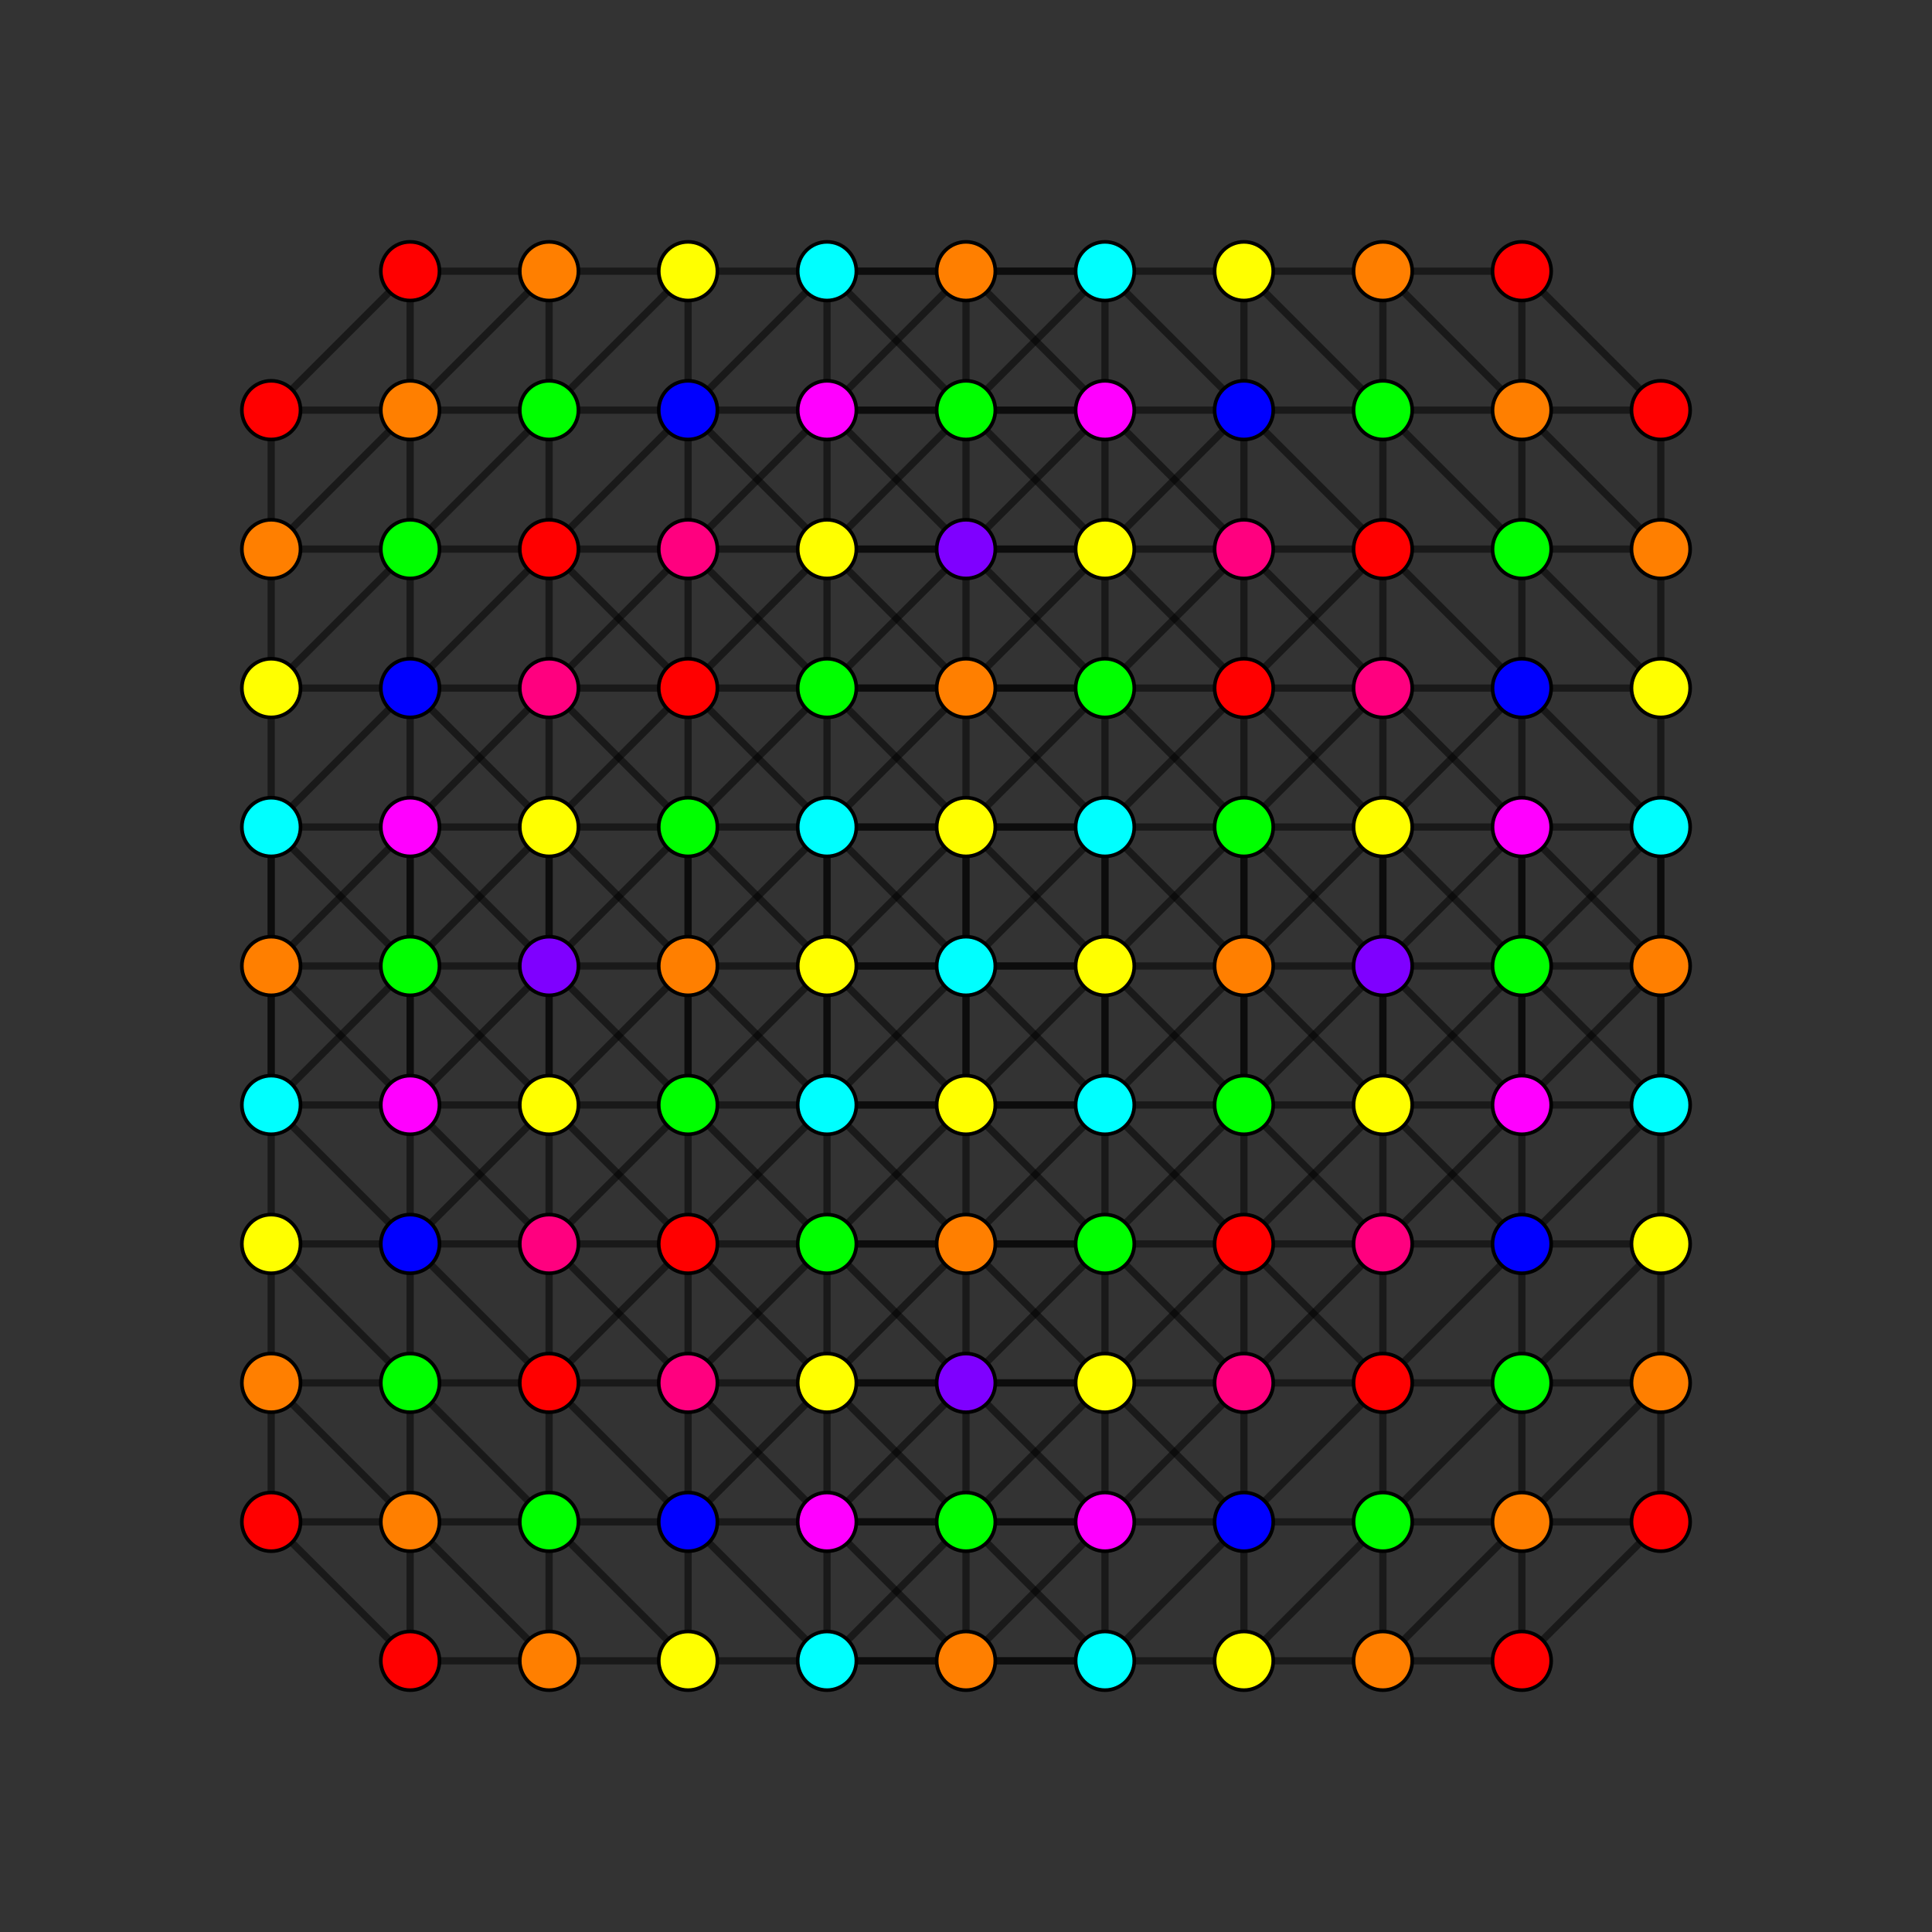 <?xml version="1.0" encoding="UTF-8" standalone="no"?>
<svg
xmlns="http://www.w3.org/2000/svg"
version="1.0"
width="1600" height="1600"
id="7-cube_t136_A3.svg">
<rect width="100%" height="100%" fill="#333333" stroke="none"/>
<g style="stroke:#000000;stroke-width:6.0;stroke-opacity:0.50;">
<line x1="915.083" y1="800.000" x2="915.083" y2="800.000"/>
<line x1="915.083" y1="800.000" x2="915.083" y2="915.083"/>
<line x1="915.083" y1="800.000" x2="1030.166" y2="800.000"/>
<line x1="915.083" y1="800.000" x2="915.083" y2="684.917"/>
<line x1="915.083" y1="800.000" x2="800.000" y2="915.083"/>
<line x1="915.083" y1="800.000" x2="684.917" y2="800.000"/>
<line x1="915.083" y1="800.000" x2="800.000" y2="684.917"/>
<line x1="224.584" y1="800.000" x2="224.584" y2="800.000"/>
<line x1="224.584" y1="800.000" x2="224.584" y2="915.083"/>
<line x1="224.584" y1="800.000" x2="339.667" y2="800.000"/>
<line x1="224.584" y1="800.000" x2="224.584" y2="684.917"/>
<line x1="224.584" y1="800.000" x2="339.667" y2="915.083"/>
<line x1="224.584" y1="800.000" x2="339.667" y2="684.917"/>
<line x1="915.083" y1="339.667" x2="915.083" y2="339.667"/>
<line x1="915.083" y1="339.667" x2="915.083" y2="454.751"/>
<line x1="915.083" y1="339.667" x2="1030.166" y2="339.667"/>
<line x1="915.083" y1="339.667" x2="800.000" y2="224.584"/>
<line x1="915.083" y1="339.667" x2="684.917" y2="339.667"/>
<line x1="224.584" y1="339.667" x2="224.584" y2="339.667"/>
<line x1="224.584" y1="339.667" x2="224.584" y2="454.751"/>
<line x1="224.584" y1="339.667" x2="339.667" y2="339.667"/>
<line x1="224.584" y1="339.667" x2="339.667" y2="224.584"/>
<line x1="1375.416" y1="800.000" x2="1375.416" y2="800.000"/>
<line x1="1375.416" y1="800.000" x2="1375.416" y2="915.083"/>
<line x1="1375.416" y1="800.000" x2="1260.333" y2="800.000"/>
<line x1="1375.416" y1="800.000" x2="1375.416" y2="684.917"/>
<line x1="1375.416" y1="800.000" x2="1260.333" y2="915.083"/>
<line x1="1375.416" y1="800.000" x2="1260.333" y2="684.917"/>
<line x1="684.917" y1="800.000" x2="684.917" y2="800.000"/>
<line x1="684.917" y1="800.000" x2="684.917" y2="915.083"/>
<line x1="684.917" y1="800.000" x2="569.834" y2="800.000"/>
<line x1="684.917" y1="800.000" x2="684.917" y2="684.917"/>
<line x1="684.917" y1="800.000" x2="800.000" y2="915.083"/>
<line x1="684.917" y1="800.000" x2="800.000" y2="684.917"/>
<line x1="1375.416" y1="339.667" x2="1375.416" y2="339.667"/>
<line x1="1375.416" y1="339.667" x2="1375.416" y2="454.751"/>
<line x1="1375.416" y1="339.667" x2="1260.333" y2="339.667"/>
<line x1="1375.416" y1="339.667" x2="1260.333" y2="224.584"/>
<line x1="684.917" y1="339.667" x2="684.917" y2="339.667"/>
<line x1="684.917" y1="339.667" x2="684.917" y2="454.751"/>
<line x1="684.917" y1="339.667" x2="569.834" y2="339.667"/>
<line x1="684.917" y1="339.667" x2="800.000" y2="224.584"/>
<line x1="915.083" y1="1260.333" x2="915.083" y2="1260.333"/>
<line x1="915.083" y1="1260.333" x2="915.083" y2="1145.249"/>
<line x1="915.083" y1="1260.333" x2="1030.166" y2="1260.333"/>
<line x1="915.083" y1="1260.333" x2="800.000" y2="1375.416"/>
<line x1="915.083" y1="1260.333" x2="684.917" y2="1260.333"/>
<line x1="224.584" y1="1260.333" x2="224.584" y2="1260.333"/>
<line x1="224.584" y1="1260.333" x2="224.584" y2="1145.249"/>
<line x1="224.584" y1="1260.333" x2="339.667" y2="1260.333"/>
<line x1="224.584" y1="1260.333" x2="339.667" y2="1375.416"/>
<line x1="1375.416" y1="1260.333" x2="1375.416" y2="1260.333"/>
<line x1="1375.416" y1="1260.333" x2="1375.416" y2="1145.249"/>
<line x1="1375.416" y1="1260.333" x2="1260.333" y2="1260.333"/>
<line x1="1375.416" y1="1260.333" x2="1260.333" y2="1375.416"/>
<line x1="684.917" y1="1260.333" x2="684.917" y2="1260.333"/>
<line x1="684.917" y1="1260.333" x2="684.917" y2="1145.249"/>
<line x1="684.917" y1="1260.333" x2="569.834" y2="1260.333"/>
<line x1="684.917" y1="1260.333" x2="800.000" y2="1375.416"/>
<line x1="915.083" y1="915.083" x2="915.083" y2="915.083"/>
<line x1="915.083" y1="915.083" x2="915.083" y2="1030.166"/>
<line x1="915.083" y1="915.083" x2="1030.166" y2="800.000"/>
<line x1="915.083" y1="915.083" x2="1030.166" y2="915.083"/>
<line x1="915.083" y1="915.083" x2="915.083" y2="684.917"/>
<line x1="915.083" y1="915.083" x2="800.000" y2="1030.166"/>
<line x1="915.083" y1="915.083" x2="684.917" y2="915.083"/>
<line x1="915.083" y1="915.083" x2="800.000" y2="915.083"/>
<line x1="224.584" y1="915.083" x2="224.584" y2="915.083"/>
<line x1="224.584" y1="915.083" x2="224.584" y2="1030.166"/>
<line x1="224.584" y1="915.083" x2="339.667" y2="800.000"/>
<line x1="224.584" y1="915.083" x2="339.667" y2="915.083"/>
<line x1="224.584" y1="915.083" x2="224.584" y2="684.917"/>
<line x1="224.584" y1="915.083" x2="339.667" y2="1030.166"/>
<line x1="915.083" y1="454.751" x2="915.083" y2="454.751"/>
<line x1="915.083" y1="454.751" x2="915.083" y2="569.834"/>
<line x1="915.083" y1="454.751" x2="1030.166" y2="339.667"/>
<line x1="915.083" y1="454.751" x2="1030.166" y2="454.751"/>
<line x1="915.083" y1="454.751" x2="800.000" y2="339.667"/>
<line x1="915.083" y1="454.751" x2="684.917" y2="454.751"/>
<line x1="915.083" y1="454.751" x2="800.000" y2="454.751"/>
<line x1="224.584" y1="454.751" x2="224.584" y2="454.751"/>
<line x1="224.584" y1="454.751" x2="224.584" y2="569.834"/>
<line x1="224.584" y1="454.751" x2="339.667" y2="339.667"/>
<line x1="224.584" y1="454.751" x2="339.667" y2="454.751"/>
<line x1="1375.416" y1="915.083" x2="1375.416" y2="915.083"/>
<line x1="1375.416" y1="915.083" x2="1375.416" y2="1030.166"/>
<line x1="1375.416" y1="915.083" x2="1260.333" y2="800.000"/>
<line x1="1375.416" y1="915.083" x2="1260.333" y2="915.083"/>
<line x1="1375.416" y1="915.083" x2="1375.416" y2="684.917"/>
<line x1="1375.416" y1="915.083" x2="1260.333" y2="1030.166"/>
<line x1="684.917" y1="915.083" x2="684.917" y2="915.083"/>
<line x1="684.917" y1="915.083" x2="684.917" y2="1030.166"/>
<line x1="684.917" y1="915.083" x2="569.834" y2="800.000"/>
<line x1="684.917" y1="915.083" x2="569.834" y2="915.083"/>
<line x1="684.917" y1="915.083" x2="684.917" y2="684.917"/>
<line x1="684.917" y1="915.083" x2="800.000" y2="1030.166"/>
<line x1="684.917" y1="915.083" x2="800.000" y2="915.083"/>
<line x1="1375.416" y1="454.751" x2="1375.416" y2="454.751"/>
<line x1="1375.416" y1="454.751" x2="1375.416" y2="569.834"/>
<line x1="1375.416" y1="454.751" x2="1260.333" y2="339.667"/>
<line x1="1375.416" y1="454.751" x2="1260.333" y2="454.751"/>
<line x1="684.917" y1="454.751" x2="684.917" y2="454.751"/>
<line x1="684.917" y1="454.751" x2="684.917" y2="569.834"/>
<line x1="684.917" y1="454.751" x2="569.834" y2="339.667"/>
<line x1="684.917" y1="454.751" x2="569.834" y2="454.751"/>
<line x1="684.917" y1="454.751" x2="800.000" y2="339.667"/>
<line x1="684.917" y1="454.751" x2="800.000" y2="454.751"/>
<line x1="915.083" y1="1145.249" x2="915.083" y2="1145.249"/>
<line x1="915.083" y1="1145.249" x2="915.083" y2="1030.166"/>
<line x1="915.083" y1="1145.249" x2="1030.166" y2="1260.333"/>
<line x1="915.083" y1="1145.249" x2="1030.166" y2="1145.249"/>
<line x1="915.083" y1="1145.249" x2="800.000" y2="1260.333"/>
<line x1="915.083" y1="1145.249" x2="684.917" y2="1145.249"/>
<line x1="915.083" y1="1145.249" x2="800.000" y2="1145.249"/>
<line x1="224.584" y1="1145.249" x2="224.584" y2="1145.249"/>
<line x1="224.584" y1="1145.249" x2="224.584" y2="1030.166"/>
<line x1="224.584" y1="1145.249" x2="339.667" y2="1260.333"/>
<line x1="224.584" y1="1145.249" x2="339.667" y2="1145.249"/>
<line x1="915.083" y1="684.917" x2="915.083" y2="684.917"/>
<line x1="915.083" y1="684.917" x2="915.083" y2="569.834"/>
<line x1="915.083" y1="684.917" x2="1030.166" y2="800.000"/>
<line x1="915.083" y1="684.917" x2="1030.166" y2="684.917"/>
<line x1="915.083" y1="684.917" x2="800.000" y2="569.834"/>
<line x1="915.083" y1="684.917" x2="684.917" y2="684.917"/>
<line x1="915.083" y1="684.917" x2="800.000" y2="684.917"/>
<line x1="224.584" y1="684.917" x2="224.584" y2="684.917"/>
<line x1="224.584" y1="684.917" x2="224.584" y2="569.834"/>
<line x1="224.584" y1="684.917" x2="339.667" y2="800.000"/>
<line x1="224.584" y1="684.917" x2="339.667" y2="684.917"/>
<line x1="224.584" y1="684.917" x2="339.667" y2="569.834"/>
<line x1="1375.416" y1="1145.249" x2="1375.416" y2="1145.249"/>
<line x1="1375.416" y1="1145.249" x2="1375.416" y2="1030.166"/>
<line x1="1375.416" y1="1145.249" x2="1260.333" y2="1260.333"/>
<line x1="1375.416" y1="1145.249" x2="1260.333" y2="1145.249"/>
<line x1="684.917" y1="1145.249" x2="684.917" y2="1145.249"/>
<line x1="684.917" y1="1145.249" x2="684.917" y2="1030.166"/>
<line x1="684.917" y1="1145.249" x2="569.834" y2="1260.333"/>
<line x1="684.917" y1="1145.249" x2="569.834" y2="1145.249"/>
<line x1="684.917" y1="1145.249" x2="800.000" y2="1260.333"/>
<line x1="684.917" y1="1145.249" x2="800.000" y2="1145.249"/>
<line x1="1375.416" y1="684.917" x2="1375.416" y2="684.917"/>
<line x1="1375.416" y1="684.917" x2="1375.416" y2="569.834"/>
<line x1="1375.416" y1="684.917" x2="1260.333" y2="800.000"/>
<line x1="1375.416" y1="684.917" x2="1260.333" y2="684.917"/>
<line x1="1375.416" y1="684.917" x2="1260.333" y2="569.834"/>
<line x1="684.917" y1="684.917" x2="684.917" y2="684.917"/>
<line x1="684.917" y1="684.917" x2="684.917" y2="569.834"/>
<line x1="684.917" y1="684.917" x2="569.834" y2="800.000"/>
<line x1="684.917" y1="684.917" x2="569.834" y2="684.917"/>
<line x1="684.917" y1="684.917" x2="800.000" y2="569.834"/>
<line x1="684.917" y1="684.917" x2="800.000" y2="684.917"/>
<line x1="915.083" y1="1030.166" x2="915.083" y2="1030.166"/>
<line x1="915.083" y1="1030.166" x2="1030.166" y2="1030.166"/>
<line x1="915.083" y1="1030.166" x2="800.000" y2="1145.249"/>
<line x1="915.083" y1="1030.166" x2="684.917" y2="1030.166"/>
<line x1="915.083" y1="1030.166" x2="800.000" y2="1030.166"/>
<line x1="224.584" y1="1030.166" x2="224.584" y2="1030.166"/>
<line x1="224.584" y1="1030.166" x2="339.667" y2="1030.166"/>
<line x1="224.584" y1="1030.166" x2="339.667" y2="1145.249"/>
<line x1="915.083" y1="569.834" x2="915.083" y2="569.834"/>
<line x1="915.083" y1="569.834" x2="1030.166" y2="569.834"/>
<line x1="915.083" y1="569.834" x2="800.000" y2="454.751"/>
<line x1="915.083" y1="569.834" x2="684.917" y2="569.834"/>
<line x1="915.083" y1="569.834" x2="800.000" y2="569.834"/>
<line x1="224.584" y1="569.834" x2="224.584" y2="569.834"/>
<line x1="224.584" y1="569.834" x2="339.667" y2="569.834"/>
<line x1="224.584" y1="569.834" x2="339.667" y2="454.751"/>
<line x1="1375.416" y1="1030.166" x2="1375.416" y2="1030.166"/>
<line x1="1375.416" y1="1030.166" x2="1260.333" y2="1030.166"/>
<line x1="1375.416" y1="1030.166" x2="1260.333" y2="1145.249"/>
<line x1="684.917" y1="1030.166" x2="684.917" y2="1030.166"/>
<line x1="684.917" y1="1030.166" x2="569.834" y2="1030.166"/>
<line x1="684.917" y1="1030.166" x2="800.000" y2="1145.249"/>
<line x1="684.917" y1="1030.166" x2="800.000" y2="1030.166"/>
<line x1="1375.416" y1="569.834" x2="1375.416" y2="569.834"/>
<line x1="1375.416" y1="569.834" x2="1260.333" y2="569.834"/>
<line x1="1375.416" y1="569.834" x2="1260.333" y2="454.751"/>
<line x1="684.917" y1="569.834" x2="684.917" y2="569.834"/>
<line x1="684.917" y1="569.834" x2="569.834" y2="569.834"/>
<line x1="684.917" y1="569.834" x2="800.000" y2="454.751"/>
<line x1="684.917" y1="569.834" x2="800.000" y2="569.834"/>
<line x1="1030.166" y1="800.000" x2="1030.166" y2="800.000"/>
<line x1="1030.166" y1="800.000" x2="1030.166" y2="915.083"/>
<line x1="1030.166" y1="800.000" x2="1145.249" y2="800.000"/>
<line x1="1030.166" y1="800.000" x2="1030.166" y2="684.917"/>
<line x1="339.667" y1="800.000" x2="339.667" y2="800.000"/>
<line x1="339.667" y1="800.000" x2="339.667" y2="915.083"/>
<line x1="339.667" y1="800.000" x2="454.751" y2="800.000"/>
<line x1="339.667" y1="800.000" x2="339.667" y2="684.917"/>
<line x1="339.667" y1="800.000" x2="454.751" y2="915.083"/>
<line x1="339.667" y1="800.000" x2="454.751" y2="684.917"/>
<line x1="1030.166" y1="339.667" x2="1030.166" y2="339.667"/>
<line x1="1030.166" y1="339.667" x2="1030.166" y2="454.751"/>
<line x1="1030.166" y1="339.667" x2="1145.249" y2="339.667"/>
<line x1="1030.166" y1="339.667" x2="915.083" y2="224.584"/>
<line x1="339.667" y1="339.667" x2="339.667" y2="339.667"/>
<line x1="339.667" y1="339.667" x2="339.667" y2="454.751"/>
<line x1="339.667" y1="339.667" x2="454.751" y2="339.667"/>
<line x1="339.667" y1="339.667" x2="454.751" y2="224.584"/>
<line x1="1260.333" y1="800.000" x2="1260.333" y2="800.000"/>
<line x1="1260.333" y1="800.000" x2="1260.333" y2="915.083"/>
<line x1="1260.333" y1="800.000" x2="1145.249" y2="800.000"/>
<line x1="1260.333" y1="800.000" x2="1260.333" y2="684.917"/>
<line x1="1260.333" y1="800.000" x2="1145.249" y2="915.083"/>
<line x1="1260.333" y1="800.000" x2="1145.249" y2="684.917"/>
<line x1="569.834" y1="800.000" x2="569.834" y2="800.000"/>
<line x1="569.834" y1="800.000" x2="569.834" y2="915.083"/>
<line x1="569.834" y1="800.000" x2="454.751" y2="800.000"/>
<line x1="569.834" y1="800.000" x2="569.834" y2="684.917"/>
<line x1="1260.333" y1="339.667" x2="1260.333" y2="339.667"/>
<line x1="1260.333" y1="339.667" x2="1260.333" y2="454.751"/>
<line x1="1260.333" y1="339.667" x2="1145.249" y2="339.667"/>
<line x1="1260.333" y1="339.667" x2="1145.249" y2="224.584"/>
<line x1="569.834" y1="339.667" x2="569.834" y2="339.667"/>
<line x1="569.834" y1="339.667" x2="569.834" y2="454.751"/>
<line x1="569.834" y1="339.667" x2="454.751" y2="339.667"/>
<line x1="569.834" y1="339.667" x2="684.917" y2="224.584"/>
<line x1="1030.166" y1="1260.333" x2="1030.166" y2="1260.333"/>
<line x1="1030.166" y1="1260.333" x2="1030.166" y2="1145.249"/>
<line x1="1030.166" y1="1260.333" x2="1145.249" y2="1260.333"/>
<line x1="1030.166" y1="1260.333" x2="915.083" y2="1375.416"/>
<line x1="339.667" y1="1260.333" x2="339.667" y2="1260.333"/>
<line x1="339.667" y1="1260.333" x2="339.667" y2="1145.249"/>
<line x1="339.667" y1="1260.333" x2="454.751" y2="1260.333"/>
<line x1="339.667" y1="1260.333" x2="454.751" y2="1375.416"/>
<line x1="1260.333" y1="1260.333" x2="1260.333" y2="1260.333"/>
<line x1="1260.333" y1="1260.333" x2="1260.333" y2="1145.249"/>
<line x1="1260.333" y1="1260.333" x2="1145.249" y2="1260.333"/>
<line x1="1260.333" y1="1260.333" x2="1145.249" y2="1375.416"/>
<line x1="569.834" y1="1260.333" x2="569.834" y2="1260.333"/>
<line x1="569.834" y1="1260.333" x2="569.834" y2="1145.249"/>
<line x1="569.834" y1="1260.333" x2="454.751" y2="1260.333"/>
<line x1="569.834" y1="1260.333" x2="684.917" y2="1375.416"/>
<line x1="1030.166" y1="915.083" x2="1030.166" y2="1030.166"/>
<line x1="1030.166" y1="915.083" x2="1145.249" y2="915.083"/>
<line x1="1030.166" y1="915.083" x2="915.083" y2="800.000"/>
<line x1="1030.166" y1="915.083" x2="1030.166" y2="684.917"/>
<line x1="1030.166" y1="915.083" x2="915.083" y2="1030.166"/>
<line x1="339.667" y1="915.083" x2="339.667" y2="1030.166"/>
<line x1="339.667" y1="915.083" x2="454.751" y2="915.083"/>
<line x1="339.667" y1="915.083" x2="339.667" y2="684.917"/>
<line x1="339.667" y1="915.083" x2="454.751" y2="1030.166"/>
<line x1="1030.166" y1="454.751" x2="1030.166" y2="569.834"/>
<line x1="1030.166" y1="454.751" x2="1145.249" y2="454.751"/>
<line x1="1030.166" y1="454.751" x2="915.083" y2="569.834"/>
<line x1="1030.166" y1="454.751" x2="1030.166" y2="454.751"/>
<line x1="1030.166" y1="454.751" x2="915.083" y2="339.667"/>
<line x1="339.667" y1="454.751" x2="339.667" y2="569.834"/>
<line x1="339.667" y1="454.751" x2="454.751" y2="454.751"/>
<line x1="339.667" y1="454.751" x2="339.667" y2="454.751"/>
<line x1="339.667" y1="454.751" x2="454.751" y2="339.667"/>
<line x1="1260.333" y1="915.083" x2="1260.333" y2="1030.166"/>
<line x1="1260.333" y1="915.083" x2="1145.249" y2="915.083"/>
<line x1="1260.333" y1="915.083" x2="1260.333" y2="684.917"/>
<line x1="1260.333" y1="915.083" x2="1145.249" y2="1030.166"/>
<line x1="569.834" y1="915.083" x2="569.834" y2="1030.166"/>
<line x1="569.834" y1="915.083" x2="454.751" y2="915.083"/>
<line x1="569.834" y1="915.083" x2="684.917" y2="800.000"/>
<line x1="569.834" y1="915.083" x2="569.834" y2="684.917"/>
<line x1="569.834" y1="915.083" x2="684.917" y2="1030.166"/>
<line x1="1260.333" y1="454.751" x2="1260.333" y2="569.834"/>
<line x1="1260.333" y1="454.751" x2="1145.249" y2="454.751"/>
<line x1="1260.333" y1="454.751" x2="1260.333" y2="454.751"/>
<line x1="1260.333" y1="454.751" x2="1145.249" y2="339.667"/>
<line x1="569.834" y1="454.751" x2="569.834" y2="569.834"/>
<line x1="569.834" y1="454.751" x2="454.751" y2="454.751"/>
<line x1="569.834" y1="454.751" x2="684.917" y2="569.834"/>
<line x1="569.834" y1="454.751" x2="569.834" y2="454.751"/>
<line x1="569.834" y1="454.751" x2="684.917" y2="339.667"/>
<line x1="1030.166" y1="1145.249" x2="1030.166" y2="1030.166"/>
<line x1="1030.166" y1="1145.249" x2="1145.249" y2="1145.249"/>
<line x1="1030.166" y1="1145.249" x2="915.083" y2="1030.166"/>
<line x1="1030.166" y1="1145.249" x2="1030.166" y2="1145.249"/>
<line x1="1030.166" y1="1145.249" x2="915.083" y2="1260.333"/>
<line x1="339.667" y1="1145.249" x2="339.667" y2="1030.166"/>
<line x1="339.667" y1="1145.249" x2="454.751" y2="1145.249"/>
<line x1="339.667" y1="1145.249" x2="339.667" y2="1145.249"/>
<line x1="339.667" y1="1145.249" x2="454.751" y2="1260.333"/>
<line x1="1030.166" y1="684.917" x2="1030.166" y2="569.834"/>
<line x1="1030.166" y1="684.917" x2="1145.249" y2="684.917"/>
<line x1="1030.166" y1="684.917" x2="915.083" y2="800.000"/>
<line x1="1030.166" y1="684.917" x2="915.083" y2="569.834"/>
<line x1="339.667" y1="684.917" x2="339.667" y2="569.834"/>
<line x1="339.667" y1="684.917" x2="454.751" y2="684.917"/>
<line x1="339.667" y1="684.917" x2="454.751" y2="569.834"/>
<line x1="1260.333" y1="1145.249" x2="1260.333" y2="1030.166"/>
<line x1="1260.333" y1="1145.249" x2="1145.249" y2="1145.249"/>
<line x1="1260.333" y1="1145.249" x2="1260.333" y2="1145.249"/>
<line x1="1260.333" y1="1145.249" x2="1145.249" y2="1260.333"/>
<line x1="569.834" y1="1145.249" x2="569.834" y2="1030.166"/>
<line x1="569.834" y1="1145.249" x2="454.751" y2="1145.249"/>
<line x1="569.834" y1="1145.249" x2="684.917" y2="1030.166"/>
<line x1="569.834" y1="1145.249" x2="569.834" y2="1145.249"/>
<line x1="569.834" y1="1145.249" x2="684.917" y2="1260.333"/>
<line x1="1260.333" y1="684.917" x2="1260.333" y2="569.834"/>
<line x1="1260.333" y1="684.917" x2="1145.249" y2="684.917"/>
<line x1="1260.333" y1="684.917" x2="1145.249" y2="569.834"/>
<line x1="569.834" y1="684.917" x2="569.834" y2="569.834"/>
<line x1="569.834" y1="684.917" x2="454.751" y2="684.917"/>
<line x1="569.834" y1="684.917" x2="684.917" y2="800.000"/>
<line x1="569.834" y1="684.917" x2="684.917" y2="569.834"/>
<line x1="1030.166" y1="1030.166" x2="1030.166" y2="1030.166"/>
<line x1="1030.166" y1="1030.166" x2="1145.249" y2="915.083"/>
<line x1="1030.166" y1="1030.166" x2="1145.249" y2="1145.249"/>
<line x1="1030.166" y1="1030.166" x2="915.083" y2="915.083"/>
<line x1="1030.166" y1="1030.166" x2="915.083" y2="1145.249"/>
<line x1="339.667" y1="1030.166" x2="339.667" y2="1030.166"/>
<line x1="339.667" y1="1030.166" x2="454.751" y2="915.083"/>
<line x1="339.667" y1="1030.166" x2="454.751" y2="1145.249"/>
<line x1="339.667" y1="1030.166" x2="454.751" y2="1030.166"/>
<line x1="1030.166" y1="569.834" x2="1030.166" y2="569.834"/>
<line x1="1030.166" y1="569.834" x2="1145.249" y2="454.751"/>
<line x1="1030.166" y1="569.834" x2="1145.249" y2="684.917"/>
<line x1="1030.166" y1="569.834" x2="915.083" y2="684.917"/>
<line x1="1030.166" y1="569.834" x2="915.083" y2="454.751"/>
<line x1="339.667" y1="569.834" x2="339.667" y2="569.834"/>
<line x1="339.667" y1="569.834" x2="454.751" y2="454.751"/>
<line x1="339.667" y1="569.834" x2="454.751" y2="684.917"/>
<line x1="339.667" y1="569.834" x2="454.751" y2="569.834"/>
<line x1="1260.333" y1="1030.166" x2="1260.333" y2="1030.166"/>
<line x1="1260.333" y1="1030.166" x2="1145.249" y2="915.083"/>
<line x1="1260.333" y1="1030.166" x2="1145.249" y2="1145.249"/>
<line x1="1260.333" y1="1030.166" x2="1145.249" y2="1030.166"/>
<line x1="569.834" y1="1030.166" x2="569.834" y2="1030.166"/>
<line x1="569.834" y1="1030.166" x2="454.751" y2="915.083"/>
<line x1="569.834" y1="1030.166" x2="454.751" y2="1145.249"/>
<line x1="569.834" y1="1030.166" x2="684.917" y2="915.083"/>
<line x1="569.834" y1="1030.166" x2="684.917" y2="1145.249"/>
<line x1="1260.333" y1="569.834" x2="1260.333" y2="569.834"/>
<line x1="1260.333" y1="569.834" x2="1145.249" y2="454.751"/>
<line x1="1260.333" y1="569.834" x2="1145.249" y2="684.917"/>
<line x1="1260.333" y1="569.834" x2="1145.249" y2="569.834"/>
<line x1="569.834" y1="569.834" x2="569.834" y2="569.834"/>
<line x1="569.834" y1="569.834" x2="454.751" y2="454.751"/>
<line x1="569.834" y1="569.834" x2="454.751" y2="684.917"/>
<line x1="569.834" y1="569.834" x2="684.917" y2="684.917"/>
<line x1="569.834" y1="569.834" x2="684.917" y2="454.751"/>
<line x1="1145.249" y1="800.000" x2="1145.249" y2="800.000"/>
<line x1="1145.249" y1="800.000" x2="1145.249" y2="915.083"/>
<line x1="1145.249" y1="800.000" x2="1145.249" y2="684.917"/>
<line x1="1145.249" y1="800.000" x2="1030.166" y2="915.083"/>
<line x1="1145.249" y1="800.000" x2="1030.166" y2="684.917"/>
<line x1="454.751" y1="800.000" x2="454.751" y2="800.000"/>
<line x1="454.751" y1="800.000" x2="454.751" y2="915.083"/>
<line x1="454.751" y1="800.000" x2="454.751" y2="684.917"/>
<line x1="454.751" y1="800.000" x2="569.834" y2="915.083"/>
<line x1="454.751" y1="800.000" x2="569.834" y2="684.917"/>
<line x1="1145.249" y1="339.667" x2="1145.249" y2="339.667"/>
<line x1="1145.249" y1="339.667" x2="1145.249" y2="454.751"/>
<line x1="1145.249" y1="339.667" x2="1030.166" y2="224.584"/>
<line x1="454.751" y1="339.667" x2="454.751" y2="339.667"/>
<line x1="454.751" y1="339.667" x2="454.751" y2="454.751"/>
<line x1="454.751" y1="339.667" x2="569.834" y2="224.584"/>
<line x1="1145.249" y1="1260.333" x2="1145.249" y2="1260.333"/>
<line x1="1145.249" y1="1260.333" x2="1145.249" y2="1145.249"/>
<line x1="1145.249" y1="1260.333" x2="1030.166" y2="1375.416"/>
<line x1="454.751" y1="1260.333" x2="454.751" y2="1260.333"/>
<line x1="454.751" y1="1260.333" x2="454.751" y2="1145.249"/>
<line x1="454.751" y1="1260.333" x2="569.834" y2="1375.416"/>
<line x1="1145.249" y1="915.083" x2="1145.249" y2="915.083"/>
<line x1="1145.249" y1="915.083" x2="1145.249" y2="684.917"/>
<line x1="454.751" y1="915.083" x2="454.751" y2="915.083"/>
<line x1="454.751" y1="915.083" x2="454.751" y2="684.917"/>
<line x1="1145.249" y1="454.751" x2="1145.249" y2="454.751"/>
<line x1="1145.249" y1="454.751" x2="1145.249" y2="569.834"/>
<line x1="1145.249" y1="454.751" x2="1030.166" y2="339.667"/>
<line x1="454.751" y1="454.751" x2="454.751" y2="454.751"/>
<line x1="454.751" y1="454.751" x2="454.751" y2="569.834"/>
<line x1="454.751" y1="454.751" x2="569.834" y2="339.667"/>
<line x1="1145.249" y1="1145.249" x2="1145.249" y2="1145.249"/>
<line x1="1145.249" y1="1145.249" x2="1145.249" y2="1030.166"/>
<line x1="1145.249" y1="1145.249" x2="1030.166" y2="1260.333"/>
<line x1="454.751" y1="1145.249" x2="454.751" y2="1145.249"/>
<line x1="454.751" y1="1145.249" x2="454.751" y2="1030.166"/>
<line x1="454.751" y1="1145.249" x2="569.834" y2="1260.333"/>
<line x1="1145.249" y1="684.917" x2="1145.249" y2="684.917"/>
<line x1="454.751" y1="684.917" x2="454.751" y2="684.917"/>
<line x1="915.083" y1="800.000" x2="800.000" y2="800.000"/>
<line x1="684.917" y1="800.000" x2="800.000" y2="800.000"/>
<line x1="1030.166" y1="915.083" x2="1145.249" y2="1030.166"/>
<line x1="1030.166" y1="915.083" x2="1030.166" y2="915.083"/>
<line x1="339.667" y1="915.083" x2="454.751" y2="800.000"/>
<line x1="339.667" y1="915.083" x2="339.667" y2="915.083"/>
<line x1="1030.166" y1="684.917" x2="1145.249" y2="569.834"/>
<line x1="1030.166" y1="684.917" x2="1030.166" y2="684.917"/>
<line x1="339.667" y1="684.917" x2="454.751" y2="800.000"/>
<line x1="339.667" y1="684.917" x2="339.667" y2="684.917"/>
<line x1="1260.333" y1="915.083" x2="1145.249" y2="800.000"/>
<line x1="1260.333" y1="915.083" x2="1260.333" y2="915.083"/>
<line x1="569.834" y1="915.083" x2="454.751" y2="1030.166"/>
<line x1="569.834" y1="915.083" x2="569.834" y2="915.083"/>
<line x1="1260.333" y1="684.917" x2="1145.249" y2="800.000"/>
<line x1="1260.333" y1="684.917" x2="1260.333" y2="684.917"/>
<line x1="569.834" y1="684.917" x2="454.751" y2="569.834"/>
<line x1="569.834" y1="684.917" x2="569.834" y2="684.917"/>
<line x1="1145.249" y1="569.834" x2="1030.166" y2="569.834"/>
<line x1="454.751" y1="569.834" x2="569.834" y2="569.834"/>
<line x1="1145.249" y1="1030.166" x2="1030.166" y2="1030.166"/>
<line x1="454.751" y1="1030.166" x2="569.834" y2="1030.166"/>
<line x1="800.000" y1="915.083" x2="800.000" y2="915.083"/>
<line x1="800.000" y1="915.083" x2="800.000" y2="1030.166"/>
<line x1="800.000" y1="915.083" x2="800.000" y2="684.917"/>
<line x1="800.000" y1="224.584" x2="800.000" y2="224.584"/>
<line x1="800.000" y1="224.584" x2="800.000" y2="339.667"/>
<line x1="800.000" y1="224.584" x2="915.083" y2="224.584"/>
<line x1="800.000" y1="224.584" x2="684.917" y2="224.584"/>
<line x1="339.667" y1="224.584" x2="339.667" y2="224.584"/>
<line x1="339.667" y1="224.584" x2="339.667" y2="339.667"/>
<line x1="339.667" y1="224.584" x2="454.751" y2="224.584"/>
<line x1="1260.333" y1="224.584" x2="1260.333" y2="224.584"/>
<line x1="1260.333" y1="224.584" x2="1260.333" y2="339.667"/>
<line x1="1260.333" y1="224.584" x2="1145.249" y2="224.584"/>
<line x1="800.000" y1="1375.416" x2="800.000" y2="1375.416"/>
<line x1="800.000" y1="1375.416" x2="800.000" y2="1260.333"/>
<line x1="800.000" y1="1375.416" x2="915.083" y2="1375.416"/>
<line x1="800.000" y1="1375.416" x2="684.917" y2="1375.416"/>
<line x1="339.667" y1="1375.416" x2="339.667" y2="1375.416"/>
<line x1="339.667" y1="1375.416" x2="339.667" y2="1260.333"/>
<line x1="339.667" y1="1375.416" x2="454.751" y2="1375.416"/>
<line x1="800.000" y1="684.917" x2="800.000" y2="684.917"/>
<line x1="800.000" y1="684.917" x2="800.000" y2="569.834"/>
<line x1="1260.333" y1="1375.416" x2="1260.333" y2="1375.416"/>
<line x1="1260.333" y1="1375.416" x2="1260.333" y2="1260.333"/>
<line x1="1260.333" y1="1375.416" x2="1145.249" y2="1375.416"/>
<line x1="800.000" y1="1030.166" x2="800.000" y2="1030.166"/>
<line x1="800.000" y1="1030.166" x2="800.000" y2="1145.249"/>
<line x1="800.000" y1="339.667" x2="800.000" y2="339.667"/>
<line x1="800.000" y1="339.667" x2="800.000" y2="454.751"/>
<line x1="800.000" y1="339.667" x2="915.083" y2="224.584"/>
<line x1="800.000" y1="339.667" x2="915.083" y2="339.667"/>
<line x1="800.000" y1="339.667" x2="684.917" y2="224.584"/>
<line x1="800.000" y1="339.667" x2="684.917" y2="339.667"/>
<line x1="800.000" y1="1260.333" x2="800.000" y2="1260.333"/>
<line x1="800.000" y1="1260.333" x2="800.000" y2="1145.249"/>
<line x1="800.000" y1="1260.333" x2="915.083" y2="1375.416"/>
<line x1="800.000" y1="1260.333" x2="915.083" y2="1260.333"/>
<line x1="800.000" y1="1260.333" x2="684.917" y2="1375.416"/>
<line x1="800.000" y1="1260.333" x2="684.917" y2="1260.333"/>
<line x1="800.000" y1="569.834" x2="800.000" y2="569.834"/>
<line x1="800.000" y1="569.834" x2="800.000" y2="454.751"/>
<line x1="800.000" y1="1145.249" x2="800.000" y2="1145.249"/>
<line x1="800.000" y1="454.751" x2="800.000" y2="454.751"/>
<line x1="454.751" y1="915.083" x2="454.751" y2="1030.166"/>
<line x1="915.083" y1="224.584" x2="915.083" y2="224.584"/>
<line x1="915.083" y1="224.584" x2="915.083" y2="339.667"/>
<line x1="915.083" y1="224.584" x2="1030.166" y2="224.584"/>
<line x1="915.083" y1="224.584" x2="684.917" y2="224.584"/>
<line x1="454.751" y1="224.584" x2="454.751" y2="224.584"/>
<line x1="454.751" y1="224.584" x2="454.751" y2="339.667"/>
<line x1="454.751" y1="224.584" x2="569.834" y2="224.584"/>
<line x1="1145.249" y1="915.083" x2="1145.249" y2="1030.166"/>
<line x1="1145.249" y1="224.584" x2="1145.249" y2="224.584"/>
<line x1="1145.249" y1="224.584" x2="1145.249" y2="339.667"/>
<line x1="1145.249" y1="224.584" x2="1030.166" y2="224.584"/>
<line x1="684.917" y1="224.584" x2="684.917" y2="224.584"/>
<line x1="684.917" y1="224.584" x2="684.917" y2="339.667"/>
<line x1="684.917" y1="224.584" x2="569.834" y2="224.584"/>
<line x1="915.083" y1="1375.416" x2="915.083" y2="1375.416"/>
<line x1="915.083" y1="1375.416" x2="915.083" y2="1260.333"/>
<line x1="915.083" y1="1375.416" x2="1030.166" y2="1375.416"/>
<line x1="915.083" y1="1375.416" x2="684.917" y2="1375.416"/>
<line x1="454.751" y1="1375.416" x2="454.751" y2="1375.416"/>
<line x1="454.751" y1="1375.416" x2="454.751" y2="1260.333"/>
<line x1="454.751" y1="1375.416" x2="569.834" y2="1375.416"/>
<line x1="454.751" y1="684.917" x2="454.751" y2="569.834"/>
<line x1="1145.249" y1="1375.416" x2="1145.249" y2="1375.416"/>
<line x1="1145.249" y1="1375.416" x2="1145.249" y2="1260.333"/>
<line x1="1145.249" y1="1375.416" x2="1030.166" y2="1375.416"/>
<line x1="684.917" y1="1375.416" x2="684.917" y2="1375.416"/>
<line x1="684.917" y1="1375.416" x2="684.917" y2="1260.333"/>
<line x1="684.917" y1="1375.416" x2="569.834" y2="1375.416"/>
<line x1="1145.249" y1="684.917" x2="1145.249" y2="569.834"/>
<line x1="915.083" y1="1030.166" x2="800.000" y2="915.083"/>
<line x1="454.751" y1="1030.166" x2="454.751" y2="1030.166"/>
<line x1="1145.249" y1="1030.166" x2="1145.249" y2="1030.166"/>
<line x1="684.917" y1="1030.166" x2="800.000" y2="915.083"/>
<line x1="915.083" y1="569.834" x2="800.000" y2="684.917"/>
<line x1="454.751" y1="569.834" x2="454.751" y2="569.834"/>
<line x1="1145.249" y1="569.834" x2="1145.249" y2="569.834"/>
<line x1="684.917" y1="569.834" x2="800.000" y2="684.917"/>
<line x1="1030.166" y1="224.584" x2="1030.166" y2="224.584"/>
<line x1="1030.166" y1="224.584" x2="1030.166" y2="339.667"/>
<line x1="569.834" y1="224.584" x2="569.834" y2="224.584"/>
<line x1="569.834" y1="224.584" x2="569.834" y2="339.667"/>
<line x1="1030.166" y1="1375.416" x2="1030.166" y2="1375.416"/>
<line x1="1030.166" y1="1375.416" x2="1030.166" y2="1260.333"/>
<line x1="569.834" y1="1375.416" x2="569.834" y2="1375.416"/>
<line x1="569.834" y1="1375.416" x2="569.834" y2="1260.333"/>
<line x1="800.000" y1="915.083" x2="800.000" y2="800.000"/>
<line x1="800.000" y1="454.751" x2="915.083" y2="339.667"/>
<line x1="800.000" y1="454.751" x2="684.917" y2="339.667"/>
<line x1="800.000" y1="1145.249" x2="915.083" y2="1260.333"/>
<line x1="800.000" y1="1145.249" x2="684.917" y2="1260.333"/>
<line x1="800.000" y1="684.917" x2="800.000" y2="800.000"/>
<line x1="915.083" y1="915.083" x2="800.000" y2="800.000"/>
<line x1="454.751" y1="915.083" x2="569.834" y2="800.000"/>
<line x1="915.083" y1="454.751" x2="800.000" y2="569.834"/>
<line x1="1145.249" y1="915.083" x2="1030.166" y2="800.000"/>
<line x1="684.917" y1="915.083" x2="800.000" y2="800.000"/>
<line x1="684.917" y1="454.751" x2="800.000" y2="569.834"/>
<line x1="915.083" y1="1145.249" x2="800.000" y2="1030.166"/>
<line x1="915.083" y1="684.917" x2="800.000" y2="800.000"/>
<line x1="454.751" y1="684.917" x2="569.834" y2="800.000"/>
<line x1="684.917" y1="1145.249" x2="800.000" y2="1030.166"/>
<line x1="1145.249" y1="684.917" x2="1030.166" y2="800.000"/>
<line x1="684.917" y1="684.917" x2="800.000" y2="800.000"/>
<line x1="454.751" y1="1030.166" x2="569.834" y2="1145.249"/>
<line x1="454.751" y1="569.834" x2="569.834" y2="454.751"/>
<line x1="1145.249" y1="1030.166" x2="1030.166" y2="1145.249"/>
<line x1="1145.249" y1="569.834" x2="1030.166" y2="454.751"/>
<line x1="800.000" y1="800.000" x2="800.000" y2="800.000"/>
</g>
<g style="stroke:#000000;stroke-width:3.0;fill:#ff0000">
<circle cx="224.584" cy="339.667" r="24.3"/>
<circle cx="1375.416" cy="339.667" r="24.3"/>
<circle cx="224.584" cy="1260.333" r="24.3"/>
<circle cx="1375.416" cy="1260.333" r="24.3"/>
<circle cx="339.667" cy="224.584" r="24.3"/>
<circle cx="1260.333" cy="224.584" r="24.3"/>
<circle cx="339.667" cy="1375.416" r="24.3"/>
<circle cx="1260.333" cy="1375.416" r="24.3"/>
</g>
<g style="stroke:#000000;stroke-width:3.0;fill:#ff7f00">
<circle cx="224.584" cy="800.000" r="24.3"/>
<circle cx="1375.416" cy="800.000" r="24.3"/>
<circle cx="224.584" cy="454.751" r="24.3"/>
<circle cx="1375.416" cy="454.751" r="24.3"/>
<circle cx="224.584" cy="1145.249" r="24.3"/>
<circle cx="1375.416" cy="1145.249" r="24.3"/>
<circle cx="339.667" cy="339.667" r="24.3"/>
<circle cx="1260.333" cy="339.667" r="24.3"/>
<circle cx="339.667" cy="1260.333" r="24.3"/>
<circle cx="1260.333" cy="1260.333" r="24.3"/>
<circle cx="800.000" cy="224.584" r="24.3"/>
<circle cx="800.000" cy="1375.416" r="24.3"/>
<circle cx="454.751" cy="224.584" r="24.3"/>
<circle cx="1145.249" cy="224.584" r="24.3"/>
<circle cx="454.751" cy="1375.416" r="24.3"/>
<circle cx="1145.249" cy="1375.416" r="24.3"/>
</g>
<g style="stroke:#000000;stroke-width:3.0;fill:#ffff00">
<circle cx="224.584" cy="1030.166" r="24.3"/>
<circle cx="224.584" cy="569.834" r="24.3"/>
<circle cx="1375.416" cy="1030.166" r="24.3"/>
<circle cx="1375.416" cy="569.834" r="24.3"/>
<circle cx="1030.166" cy="224.584" r="24.3"/>
<circle cx="569.834" cy="224.584" r="24.3"/>
<circle cx="1030.166" cy="1375.416" r="24.3"/>
<circle cx="569.834" cy="1375.416" r="24.3"/>
</g>
<g style="stroke:#000000;stroke-width:3.0;fill:#00ff00">
<circle cx="339.667" cy="800.000" r="24.3"/>
<circle cx="1260.333" cy="800.000" r="24.3"/>
<circle cx="339.667" cy="454.751" r="24.3"/>
<circle cx="1260.333" cy="454.751" r="24.3"/>
<circle cx="339.667" cy="1145.249" r="24.3"/>
<circle cx="1260.333" cy="1145.249" r="24.3"/>
<circle cx="1145.249" cy="339.667" r="24.3"/>
<circle cx="454.751" cy="339.667" r="24.3"/>
<circle cx="1145.249" cy="1260.333" r="24.3"/>
<circle cx="454.751" cy="1260.333" r="24.3"/>
<circle cx="800.000" cy="339.667" r="24.3"/>
<circle cx="800.000" cy="1260.333" r="24.3"/>
</g>
<g style="stroke:#000000;stroke-width:3.0;fill:#00ffff">
<circle cx="224.584" cy="915.083" r="24.3"/>
<circle cx="1375.416" cy="915.083" r="24.3"/>
<circle cx="224.584" cy="684.917" r="24.3"/>
<circle cx="1375.416" cy="684.917" r="24.3"/>
<circle cx="915.083" cy="224.584" r="24.3"/>
<circle cx="684.917" cy="224.584" r="24.3"/>
<circle cx="915.083" cy="1375.416" r="24.3"/>
<circle cx="684.917" cy="1375.416" r="24.3"/>
<circle cx="800.000" cy="800.000" r="24.3"/>
</g>
<g style="stroke:#000000;stroke-width:3.0;fill:#0000ff">
<circle cx="1030.166" cy="339.667" r="24.3"/>
<circle cx="569.834" cy="339.667" r="24.3"/>
<circle cx="1030.166" cy="1260.333" r="24.3"/>
<circle cx="569.834" cy="1260.333" r="24.3"/>
<circle cx="339.667" cy="1030.166" r="24.3"/>
<circle cx="339.667" cy="569.834" r="24.3"/>
<circle cx="1260.333" cy="1030.166" r="24.3"/>
<circle cx="1260.333" cy="569.834" r="24.3"/>
</g>
<g style="stroke:#000000;stroke-width:3.0;fill:#7f00ff">
<circle cx="1145.249" cy="800.000" r="24.3"/>
<circle cx="454.751" cy="800.000" r="24.3"/>
<circle cx="800.000" cy="1145.249" r="24.3"/>
<circle cx="800.000" cy="454.751" r="24.3"/>
</g>
<g style="stroke:#000000;stroke-width:3.0;fill:#ff00ff">
<circle cx="915.083" cy="339.667" r="24.3"/>
<circle cx="684.917" cy="339.667" r="24.3"/>
<circle cx="915.083" cy="1260.333" r="24.3"/>
<circle cx="684.917" cy="1260.333" r="24.3"/>
<circle cx="339.667" cy="915.083" r="24.3"/>
<circle cx="1260.333" cy="915.083" r="24.3"/>
<circle cx="339.667" cy="684.917" r="24.3"/>
<circle cx="1260.333" cy="684.917" r="24.3"/>
</g>
<g style="stroke:#000000;stroke-width:3.0;fill:#ff007f">
<circle cx="1030.166" cy="454.751" r="24.3"/>
<circle cx="569.834" cy="454.751" r="24.3"/>
<circle cx="1030.166" cy="1145.249" r="24.3"/>
<circle cx="569.834" cy="1145.249" r="24.3"/>
<circle cx="1145.249" cy="569.834" r="24.3"/>
<circle cx="454.751" cy="569.834" r="24.3"/>
<circle cx="1145.249" cy="1030.166" r="24.3"/>
<circle cx="454.751" cy="1030.166" r="24.3"/>
</g>
<g style="stroke:#000000;stroke-width:3.0;fill:#ff0000">
<circle cx="1030.166" cy="1030.166" r="24.3"/>
<circle cx="1030.166" cy="569.834" r="24.3"/>
<circle cx="569.834" cy="1030.166" r="24.3"/>
<circle cx="569.834" cy="569.834" r="24.3"/>
<circle cx="1145.249" cy="454.751" r="24.3"/>
<circle cx="454.751" cy="454.751" r="24.3"/>
<circle cx="1145.249" cy="1145.249" r="24.3"/>
<circle cx="454.751" cy="1145.249" r="24.3"/>
</g>
<g style="stroke:#000000;stroke-width:3.0;fill:#ff7f00">
<circle cx="1030.166" cy="800.000" r="24.3"/>
<circle cx="569.834" cy="800.000" r="24.3"/>
<circle cx="800.000" cy="1030.166" r="24.3"/>
<circle cx="800.000" cy="569.834" r="24.3"/>
</g>
<g style="stroke:#000000;stroke-width:3.0;fill:#ffff00">
<circle cx="915.083" cy="800.000" r="24.3"/>
<circle cx="684.917" cy="800.000" r="24.3"/>
<circle cx="915.083" cy="454.751" r="24.3"/>
<circle cx="684.917" cy="454.751" r="24.3"/>
<circle cx="915.083" cy="1145.249" r="24.3"/>
<circle cx="684.917" cy="1145.249" r="24.3"/>
<circle cx="1145.249" cy="915.083" r="24.3"/>
<circle cx="454.751" cy="915.083" r="24.3"/>
<circle cx="1145.249" cy="684.917" r="24.3"/>
<circle cx="454.751" cy="684.917" r="24.3"/>
<circle cx="800.000" cy="915.083" r="24.3"/>
<circle cx="800.000" cy="684.917" r="24.3"/>
</g>
<g style="stroke:#000000;stroke-width:3.0;fill:#00ff00">
<circle cx="915.083" cy="1030.166" r="24.3"/>
<circle cx="915.083" cy="569.834" r="24.3"/>
<circle cx="684.917" cy="1030.166" r="24.3"/>
<circle cx="684.917" cy="569.834" r="24.3"/>
<circle cx="1030.166" cy="915.083" r="24.3"/>
<circle cx="569.834" cy="915.083" r="24.3"/>
<circle cx="1030.166" cy="684.917" r="24.3"/>
<circle cx="569.834" cy="684.917" r="24.3"/>
</g>
<g style="stroke:#000000;stroke-width:3.0;fill:#00ffff">
<circle cx="915.083" cy="915.083" r="24.3"/>
<circle cx="684.917" cy="915.083" r="24.3"/>
<circle cx="915.083" cy="684.917" r="24.3"/>
<circle cx="684.917" cy="684.917" r="24.3"/>
</g>
</svg>
